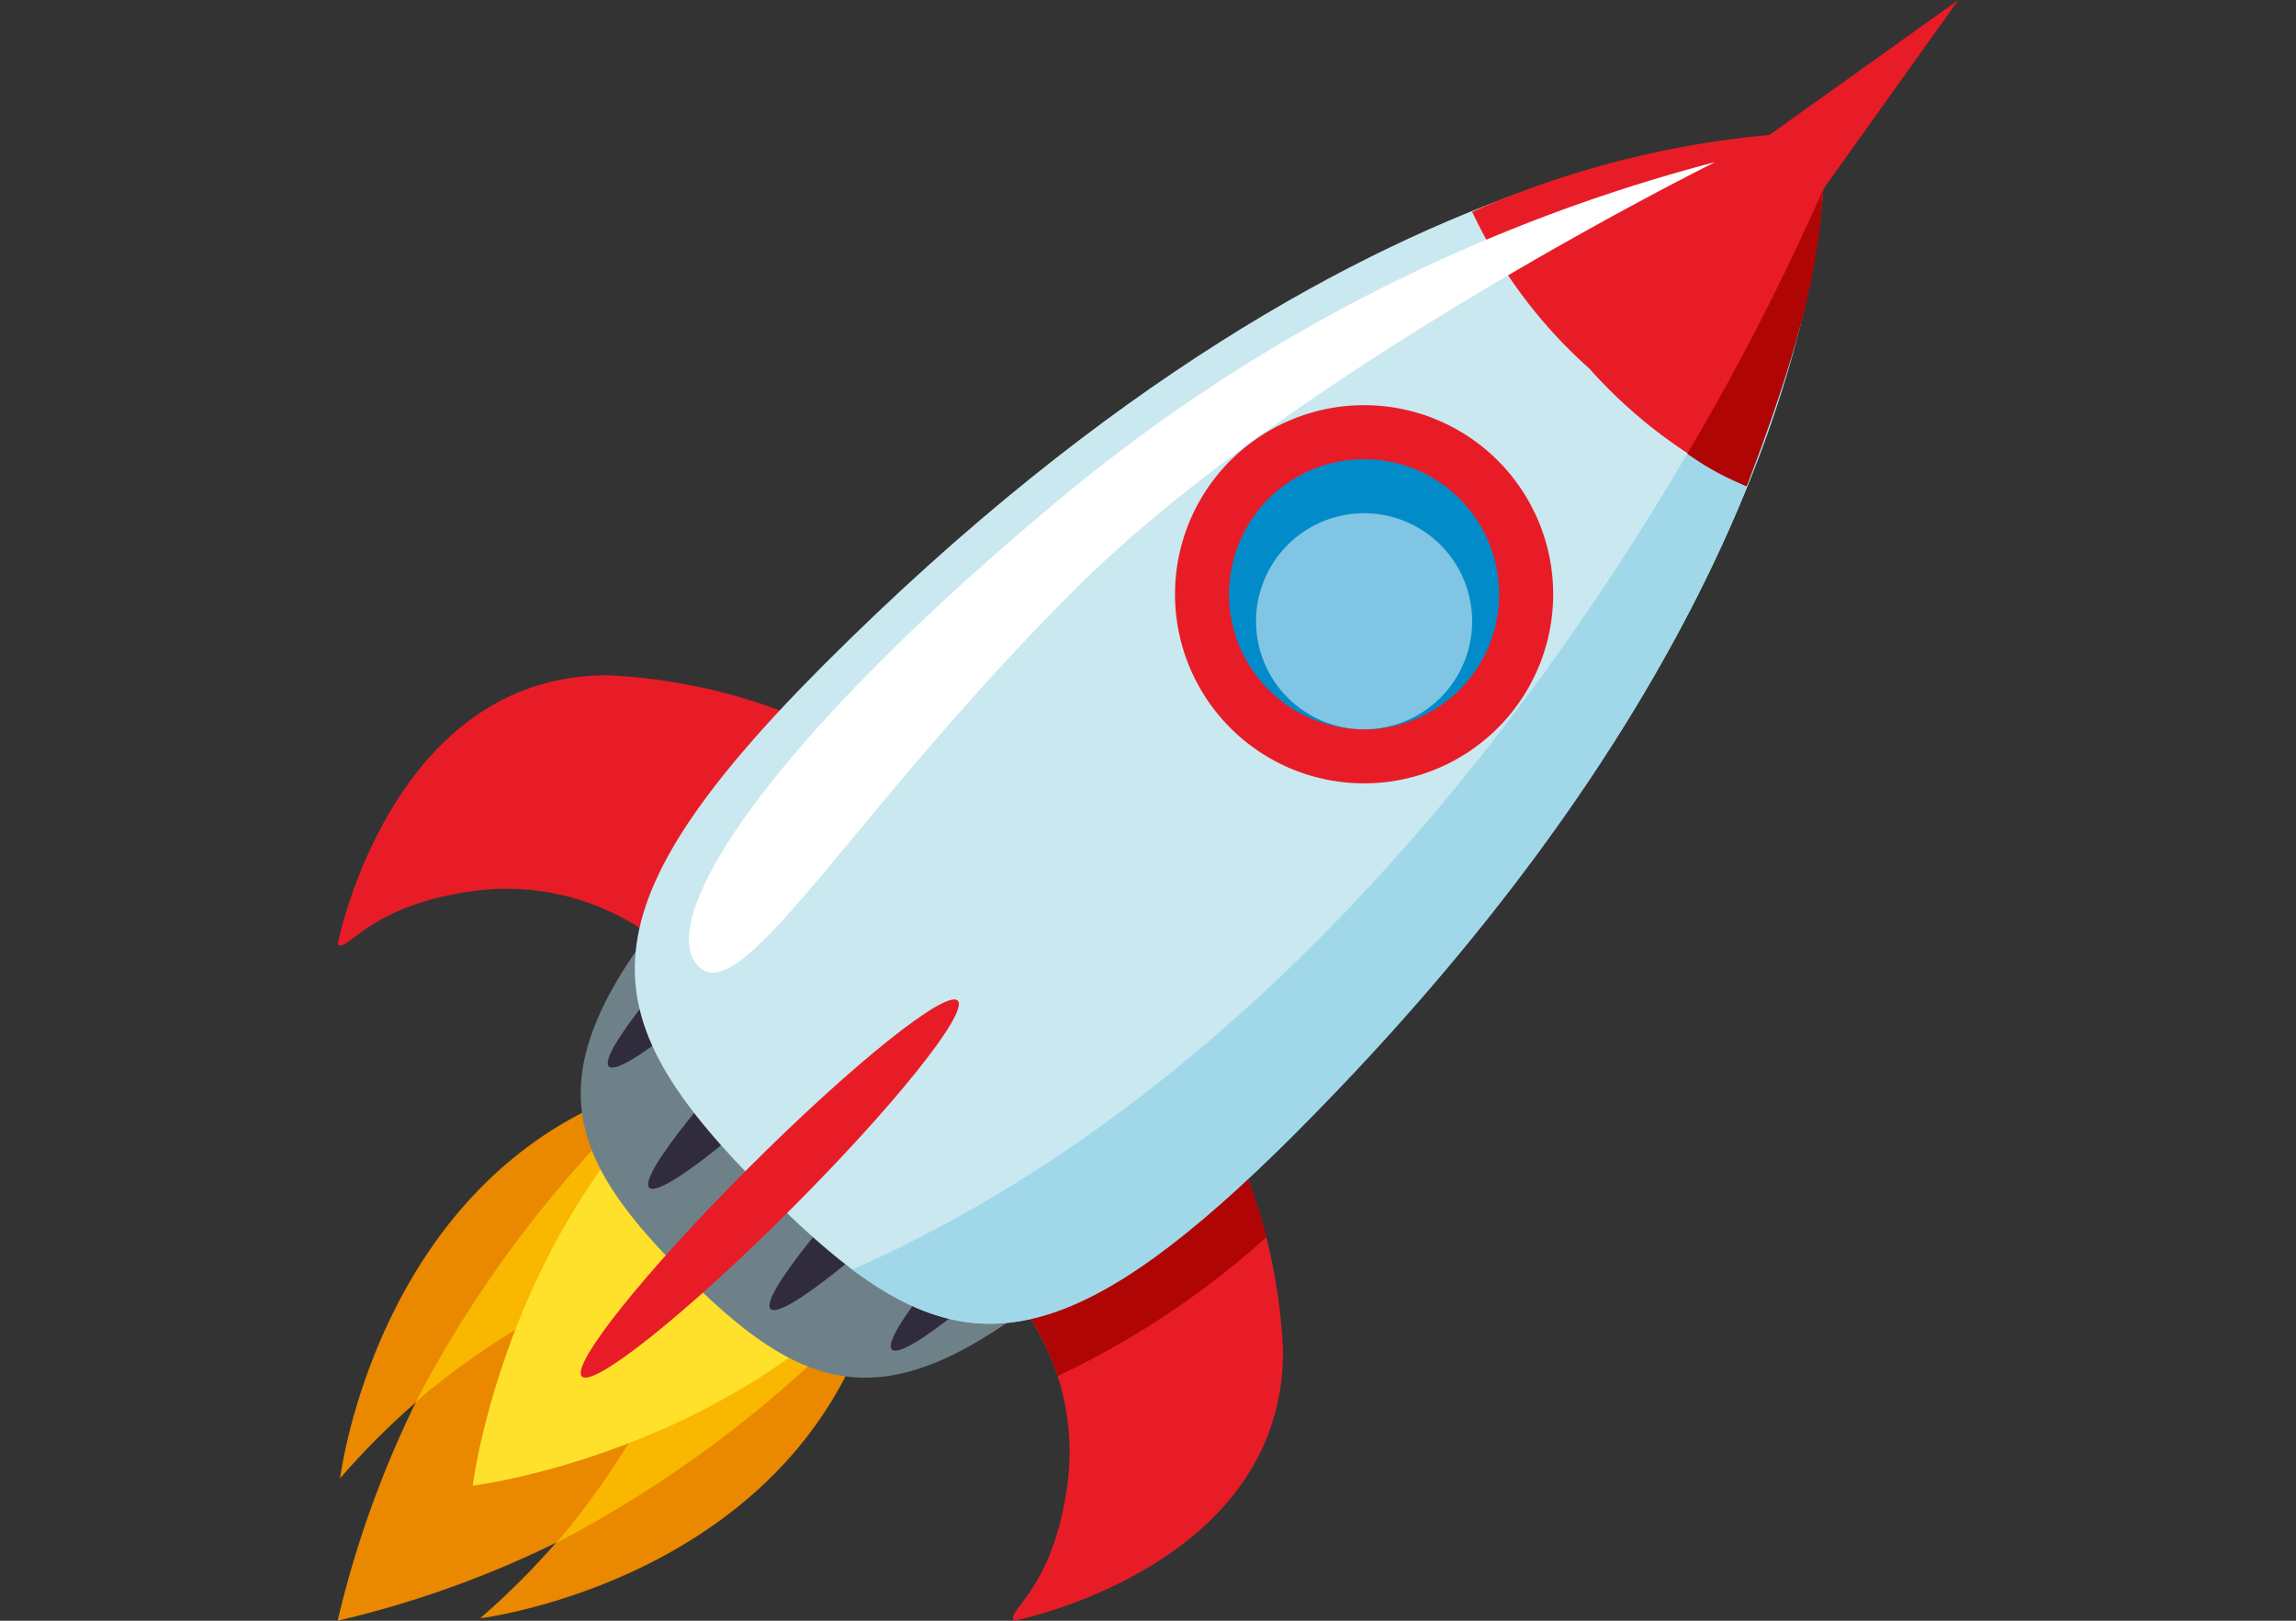<svg xmlns="http://www.w3.org/2000/svg" viewBox="0 0 68 48"><rect x="0" y="0" width="68" height="48" fill="#333333" stroke="none"/><defs><style>.cls-1{fill:#ea8800;}.cls-2{fill:#f9b700;}.cls-3{fill:#ffe12c;}.cls-4{fill:#e81c27;}.cls-5{fill:#6e8189;}.cls-6{fill:#302c3b;}.cls-7{fill:#cae8f0;}.cls-8{fill:#018bc9;}.cls-12,.cls-9{fill:#fff;}.cls-9{opacity:0.5;isolation:isolate;}.cls-10{fill:#b00505;}.cls-11{fill:#a0d8e9;}</style></defs><g id="Final"><g id="Group_16897" data-name="Group 16897"><g id="Group_19309" data-name="Group 19309"><path id="Path_28618" data-name="Path 28618" class="cls-1" d="M21.805,34.05A22.609,22.609,0,0,1,14.22,47.928S23.782,46.758,26,38.244Z"/><path id="Path_28619" data-name="Path 28619" class="cls-1" d="M19.755,32c-8.512,2.219-9.682,11.782-9.682,11.782A22.631,22.631,0,0,1,23.951,36.2Z"/><path id="Path_28620" data-name="Path 28620" class="cls-1" d="M17.512,34.05A30.426,30.426,0,0,0,10,48a30.3,30.3,0,0,0,13.951-7.513Z"/><path id="Path_28621" data-name="Path 28621" class="cls-2" d="M20.982,37.521A23.332,23.332,0,0,1,16.473,45.7a35.078,35.078,0,0,0,8.276-6.008ZM18.31,33.25a35.046,35.046,0,0,0-6,8.272,23.317,23.317,0,0,1,8.167-4.5Z"/><path id="Path_28622" data-name="Path 28622" class="cls-3" d="M23.344,29.6C15.223,34.117,14,44,14,44s9.868-1.2,14.4-9.345Z"/><path id="Path_28623" data-name="Path 28623" class="cls-4" d="M10,27.959c.276.3.862-1.137,4-1.567a7.268,7.268,0,0,1,5.6,1.567l4.8-6.367A16.689,16.689,0,0,0,17.983,20C11.569,20,10,27.959,10,27.959ZM30.041,48c-.3-.276,1.138-.862,1.567-4a7.274,7.274,0,0,0-1.567-5.6l6.367-4.8A16.7,16.7,0,0,1,38,40.016C38,46.431,30.041,48,30.041,48Z"/><path id="Path_28624" data-name="Path 28624" class="cls-5" d="M23.169,23.2c-7.56,7.562-7.246,10.2-2.908,14.54s6.978,4.653,14.538-2.908Z"/><path id="Path_28625" data-name="Path 28625" class="cls-6" d="M27.611,32.782c-2.975,2.976-5.119,5.655-4.789,5.985s3.01-1.812,5.987-4.788Zm3.591,1.2c-2.974,2.978-5.119,5.656-4.788,5.987s3.011-1.814,5.986-4.788ZM24.02,29.191c-2.976,2.975-5.12,5.655-4.79,5.984s3.01-1.812,5.986-4.787Zm-1.2-3.592c-2.975,2.977-5.119,5.655-4.788,5.986s3.01-1.813,5.986-4.789Z"/><path id="Path_28626" data-name="Path 28626" class="cls-7" d="M53.983,4.016S41.231,2.856,24.422,19.665C16.889,27.2,17.568,30.2,22.683,35.316s8.115,5.8,15.651-1.739C55.143,16.767,53.983,4.016,53.983,4.016Z"/><path id="Path_28627" data-name="Path 28627" class="cls-4" d="M40.4,12a5.6,5.6,0,1,1-5.6,5.6A5.6,5.6,0,0,1,40.4,12Z"/><path id="Path_28628" data-name="Path 28628" class="cls-8" d="M40.4,13.6a4,4,0,1,1-4,4A4,4,0,0,1,40.4,13.6Z"/><path id="Path_28629" data-name="Path 28629" class="cls-9" d="M40.4,15.2a3.2,3.2,0,1,1-3.2,3.2,3.2,3.2,0,0,1,3.2-3.2Z"/><path id="Path_28630" data-name="Path 28630" class="cls-10" d="M36.409,33.6l-6.366,4.8a6.865,6.865,0,0,1,1.279,2.357,25.7,25.7,0,0,0,6.192-4.12A18.107,18.107,0,0,0,36.409,33.6Z"/><path id="Path_28631" data-name="Path 28631" class="cls-4" d="M22.18,34.581c3.073-3.073,5.843-5.288,6.184-4.946s-1.872,3.11-4.946,6.184-5.842,5.288-6.184,4.946S19.107,37.656,22.18,34.581Z"/><path id="Path_28632" data-name="Path 28632" class="cls-11" d="M25.245,37.6c3.761,2.814,6.891,2.2,13.089-4C51.518,20.413,53.7,9.594,54,5.6,53.121,7.626,43.6,29.471,25.245,37.6Z"/><path id="Path_28633" data-name="Path 28633" class="cls-4" d="M52.4,4a28.026,28.026,0,0,0-8.8,2.272,14.482,14.482,0,0,0,3.478,4.65A14.51,14.51,0,0,0,51.729,14.4,53.91,53.91,0,0,0,54,5.6L58,0Z"/><path id="Path_28634" data-name="Path 28634" class="cls-12" d="M30.985,15.119c-8.45,7.1-11.6,12.194-10.3,13.5s4.5-4.51,11.1-11.114C38.279,10.991,50.8,4.8,50.8,4.8A50.158,50.158,0,0,0,30.985,15.119Z"/><path id="Path_28635" data-name="Path 28635" class="cls-10" d="M51.729,14.4s1.013-2.573,1.569-4.675A19.383,19.383,0,0,0,54,5.6a73.14,73.14,0,0,1-4.029,7.837A8.359,8.359,0,0,0,51.729,14.4Z"/></g></g></g></svg>